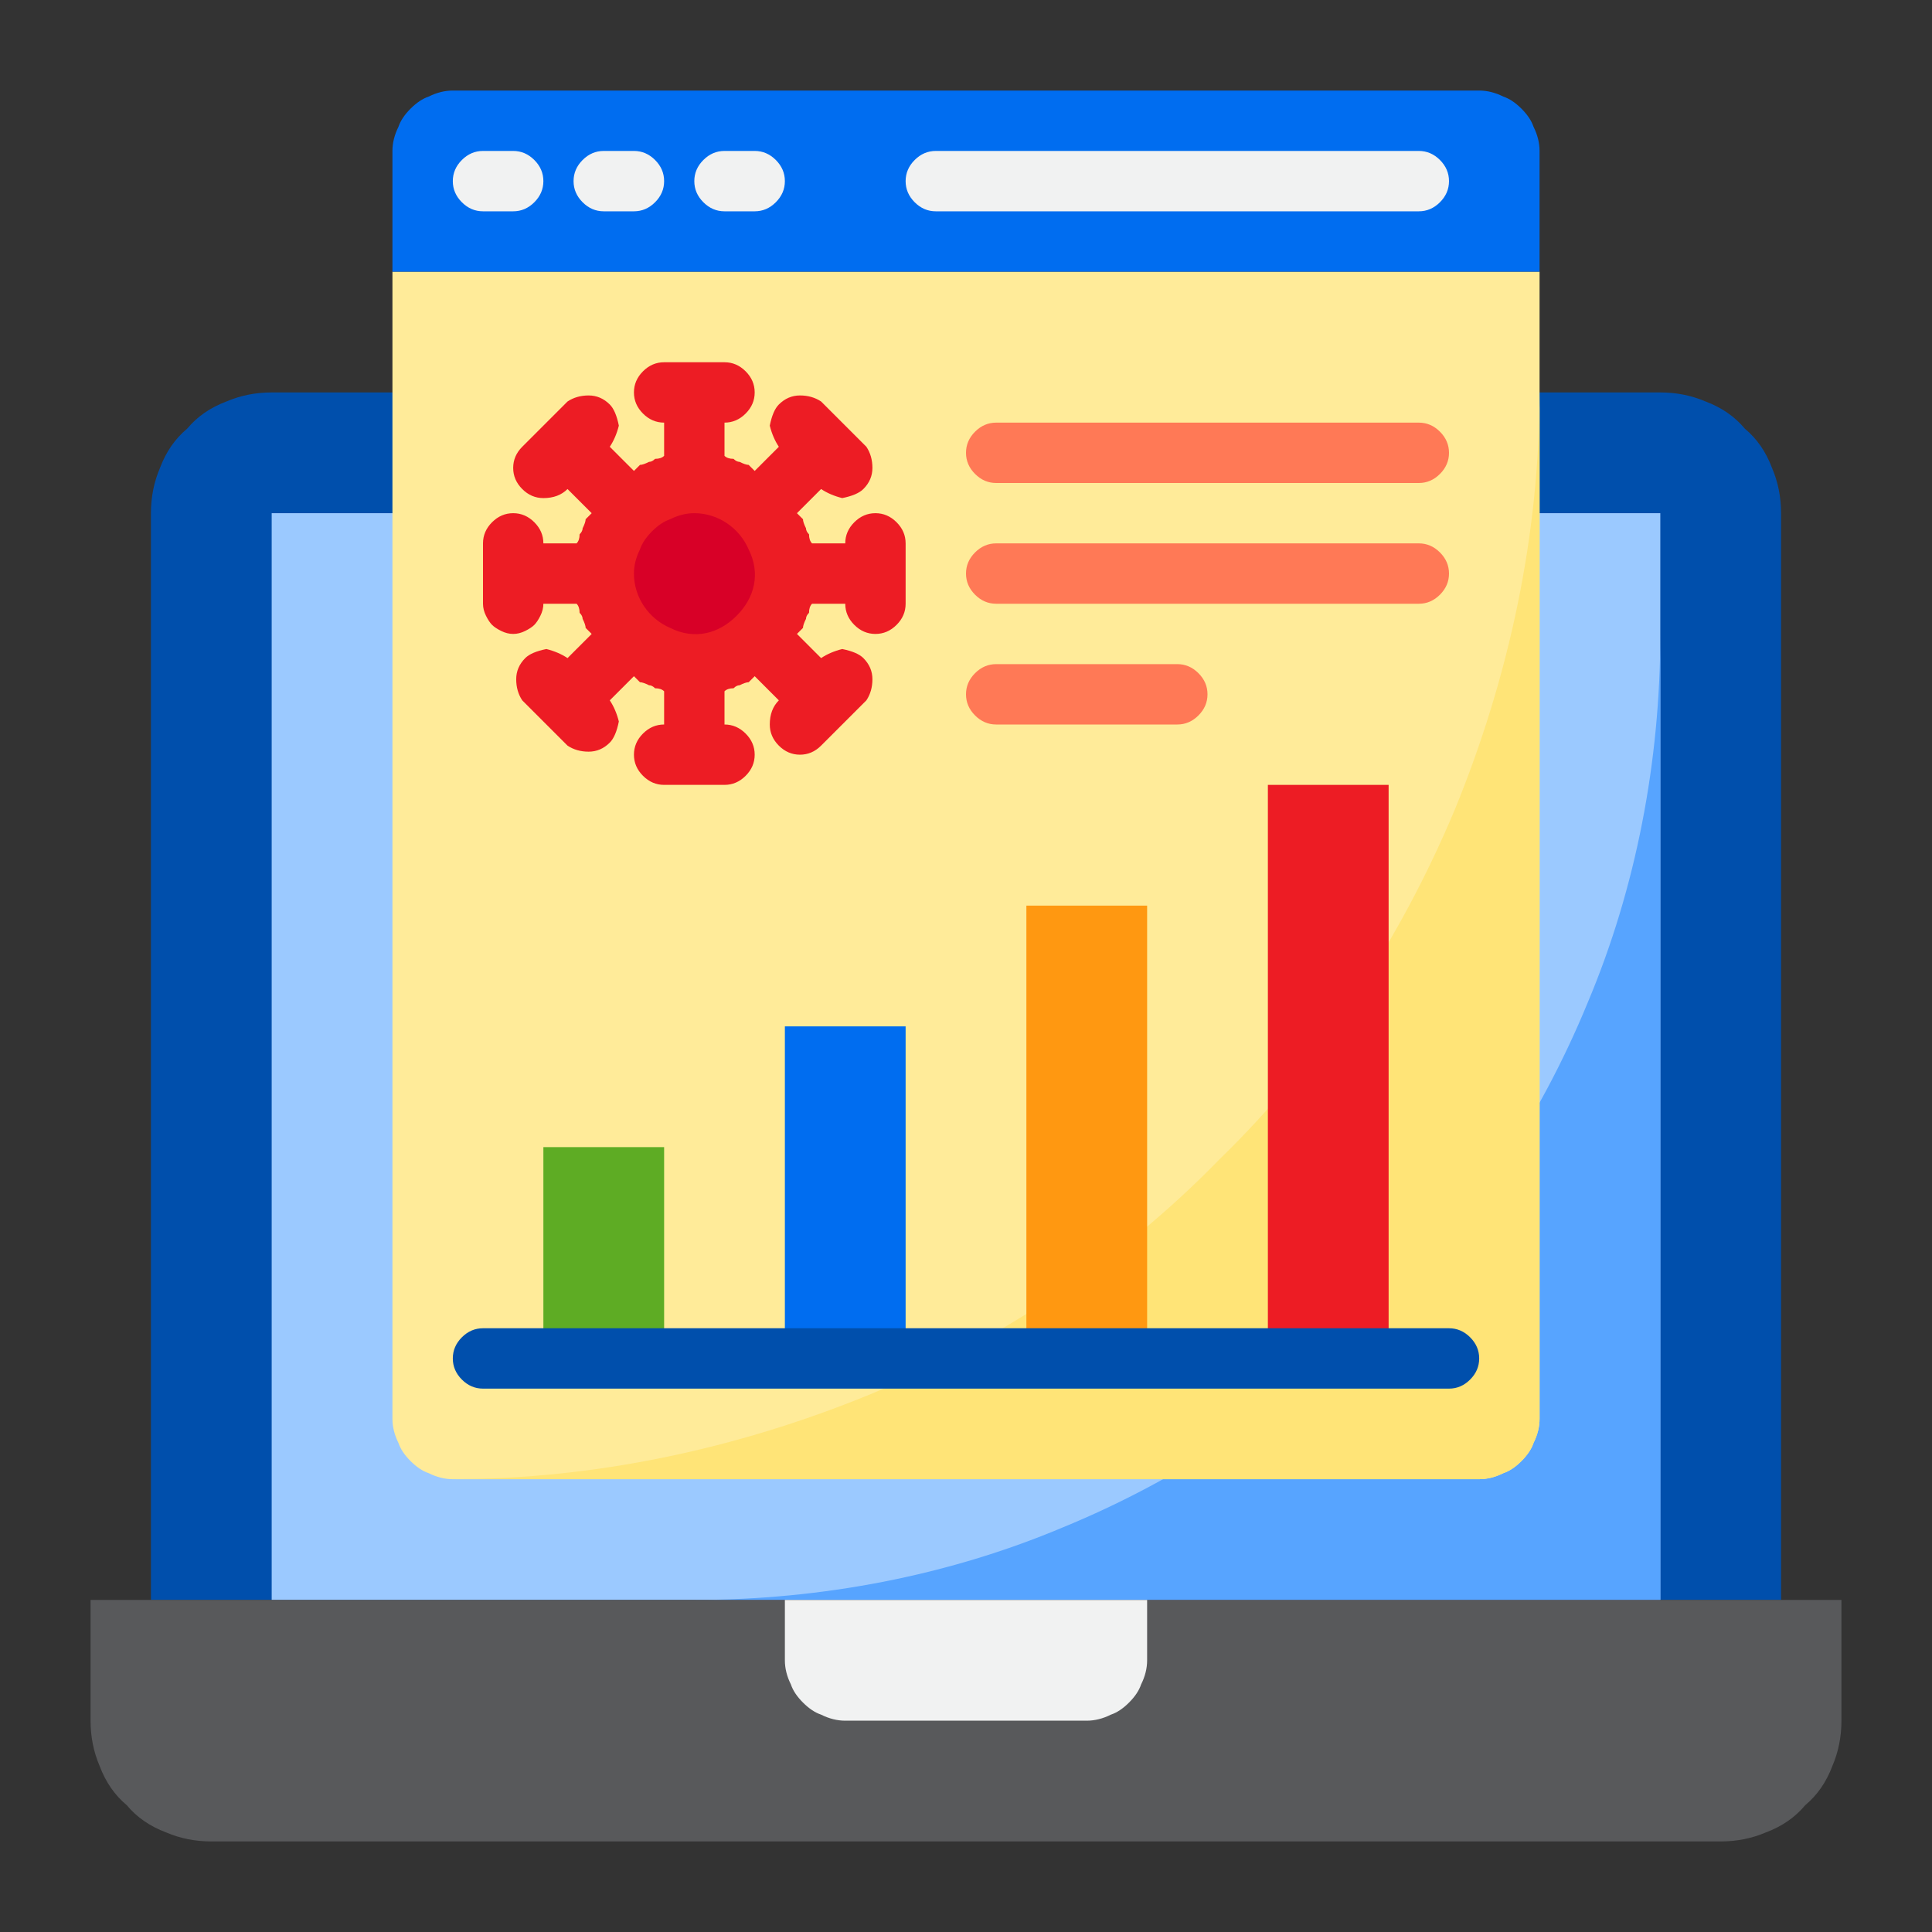 <svg version="1.2" xmlns="http://www.w3.org/2000/svg" viewBox="0 0 64 64" width="70" height="70">
	<rect x="0" y="0" width="64" height="64" fill="#333333" stroke="none"/>
	<title>Robust Reporting</title>
	<style>
		.s0 { fill: #004fac } 
		.s1 { fill: #9bc9ff } 
		.s2 { fill: #57a4ff } 
		.s3 { fill: #58595b } 
		.s4 { fill: #f1f2f2 } 
		.s5 { fill: #ffeb99 } 
		.s6 { fill: #ffe477 } 
		.s7 { fill: #006df0 } 
		.s8 { fill: #5eac24 } 
		.s9 { fill: #ff9811 } 
		.s10 { fill: #ed1c24 } 
		.s11 { fill: #d80027 } 
		.s12 { fill: #ff7956 } 
	</style>
	<g id="report-covid19-virus-online-computer">
		<path class="s0" d="m9 13h46q0.8 0 1.5 0.3 0.8 0.3 1.3 0.9 0.6 0.5 0.9 1.3 0.3 0.7 0.3 1.5v36h-54v-36q0-0.8 0.3-1.5 0.3-0.8 0.9-1.3 0.5-0.6 1.3-0.9 0.7-0.3 1.5-0.3z"/>
		<path class="s1" d="m9 17h46v36h-46z"/>
		<path class="s2" d="m23 53h32v-32c0 4.2-0.8 8.4-2.4 12.2-1.6 3.9-4 7.5-7 10.4-2.9 3-6.5 5.4-10.4 7-3.8 1.6-8 2.4-12.2 2.4z"/>
		<path class="s3" d="m61 53v4q0 0.8-0.3 1.5-0.3 0.8-0.9 1.3-0.5 0.6-1.3 0.9-0.7 0.3-1.5 0.3h-50q-0.8 0-1.5-0.3-0.8-0.3-1.3-0.9-0.6-0.5-0.9-1.3-0.3-0.7-0.3-1.5v-4z"/>
		<path class="s4" d="m26 55q0 0.4 0.2 0.8 0.1 0.3 0.4 0.6 0.3 0.3 0.6 0.4 0.4 0.2 0.8 0.2h8q0.4 0 0.8-0.2 0.3-0.1 0.6-0.4 0.3-0.3 0.4-0.6 0.2-0.4 0.2-0.8v-2h-12z"/>
		<path class="s5" d="m51 9v38q0 0.4-0.2 0.8-0.1 0.3-0.4 0.6-0.3 0.3-0.6 0.4-0.4 0.2-0.8 0.2h-34q-0.4 0-0.8-0.2-0.3-0.1-0.6-0.4-0.3-0.3-0.4-0.6-0.2-0.4-0.2-0.8v-38z"/>
		<path class="s6" d="m15 49h34q0.4 0 0.8-0.2 0.3-0.1 0.6-0.4 0.3-0.3 0.4-0.6 0.2-0.4 0.2-0.8v-34c0 4.7-1 9.4-2.8 13.8-1.8 4.3-4.4 8.3-7.8 11.6-3.3 3.4-7.3 6-11.6 7.8-4.4 1.8-9.1 2.8-13.8 2.8z"/>
		<path class="s7" d="m49 3h-34q-0.4 0-0.8 0.2-0.3 0.1-0.6 0.4-0.3 0.3-0.4 0.6-0.2 0.4-0.2 0.8v4h38v-4q0-0.4-0.2-0.8-0.1-0.3-0.4-0.6-0.3-0.3-0.6-0.4-0.4-0.2-0.8-0.2z"/>
		<path class="s8" d="m18 38h4v7h-4z"/>
		<path class="s7" d="m26 34h4v11h-4z"/>
		<path class="s9" d="m34 30h4v15h-4z"/>
		<path class="s10" d="m42 26h4v19h-4z"/>
		<path class="s11" d="m23 22c-1.7 0-3-1.3-3-3 0-1.7 1.3-3 3-3 1.7 0 3 1.3 3 3 0 1.7-1.3 3-3 3z"/>
		<path fill-rule="evenodd" class="s10" d="m16.6 20.9q-0.2-0.1-0.3-0.2-0.1-0.1-0.2-0.3-0.1-0.2-0.1-0.4v-2q0-0.4 0.3-0.7 0.3-0.3 0.7-0.3 0.4 0 0.7 0.3 0.3 0.3 0.3 0.7h1.1q0.1-0.1 0.1-0.3 0.1-0.1 0.1-0.2 0.1-0.2 0.1-0.3 0.1-0.1 0.2-0.2l-0.8-0.8q-0.3 0.3-0.8 0.3-0.4 0-0.7-0.3-0.3-0.3-0.3-0.7 0-0.4 0.3-0.7l1.5-1.5q0.3-0.2 0.7-0.2 0.4 0 0.7 0.3 0.2 0.2 0.3 0.7-0.1 0.4-0.3 0.7l0.8 0.8q0.1-0.1 0.2-0.2 0.1 0 0.3-0.1 0.1 0 0.2-0.1 0.2 0 0.3-0.1v-1.1q-0.4 0-0.7-0.3-0.3-0.3-0.3-0.7 0-0.4 0.3-0.7 0.3-0.3 0.7-0.3h2q0.4 0 0.7 0.3 0.3 0.3 0.3 0.7 0 0.4-0.3 0.7-0.3 0.3-0.7 0.3v1.1q0.1 0.1 0.3 0.1 0.1 0.1 0.2 0.1 0.2 0.1 0.3 0.1 0.1 0.1 0.2 0.2l0.8-0.8q-0.2-0.3-0.3-0.7 0.1-0.5 0.3-0.7 0.3-0.3 0.7-0.3 0.4 0 0.7 0.2l1.5 1.5q0.2 0.3 0.2 0.7 0 0.4-0.3 0.7-0.2 0.2-0.7 0.3-0.4-0.1-0.7-0.3l-0.8 0.8q0.1 0.1 0.2 0.2 0 0.1 0.1 0.3 0 0.1 0.1 0.2 0 0.2 0.1 0.3h1.1q0-0.4 0.3-0.7 0.3-0.3 0.7-0.3 0.4 0 0.7 0.3 0.3 0.3 0.3 0.7v2q0 0.4-0.3 0.7-0.3 0.3-0.7 0.3-0.4 0-0.7-0.3-0.3-0.3-0.3-0.7h-1.1q-0.1 0.1-0.1 0.3-0.1 0.1-0.1 0.2-0.1 0.2-0.1 0.3-0.1 0.1-0.2 0.2l0.8 0.8q0.3-0.2 0.7-0.3 0.5 0.1 0.7 0.3 0.3 0.3 0.3 0.7 0 0.4-0.2 0.7l-1.5 1.5q-0.3 0.3-0.7 0.3-0.4 0-0.7-0.3-0.3-0.3-0.3-0.7 0-0.5 0.3-0.8l-0.8-0.8q-0.1 0.1-0.2 0.2-0.1 0-0.3 0.1-0.1 0-0.2 0.1-0.2 0-0.3 0.1v1.1q0.4 0 0.7 0.3 0.3 0.3 0.3 0.7 0 0.4-0.3 0.7-0.3 0.3-0.7 0.3h-2q-0.4 0-0.7-0.3-0.3-0.3-0.3-0.7 0-0.4 0.3-0.7 0.3-0.3 0.7-0.3v-1.1q-0.1-0.1-0.3-0.1-0.1-0.1-0.2-0.1-0.2-0.1-0.3-0.1-0.1-0.1-0.2-0.2l-0.8 0.8q0.2 0.3 0.3 0.7-0.1 0.5-0.3 0.7-0.3 0.3-0.7 0.3-0.4 0-0.7-0.2l-1.5-1.5q-0.2-0.3-0.2-0.7 0-0.4 0.3-0.7 0.2-0.2 0.7-0.3 0.4 0.1 0.7 0.3l0.8-0.8q-0.1-0.1-0.2-0.2 0-0.1-0.1-0.3 0-0.1-0.1-0.2 0-0.2-0.1-0.3h-1.1q0 0.2-0.1 0.4-0.1 0.2-0.2 0.3-0.1 0.1-0.3 0.2-0.2 0.1-0.4 0.1-0.2 0-0.4-0.1zm5.6-3.7q-0.3 0.1-0.6 0.4-0.3 0.3-0.4 0.6-0.2 0.4-0.2 0.8c0 0.8 0.5 1.5 1.2 1.8 0.8 0.4 1.6 0.2 2.2-0.4 0.6-0.6 0.8-1.4 0.4-2.2-0.3-0.7-1-1.2-1.8-1.2q-0.4 0-0.8 0.2z"/>
		<g>
			<path class="s4" d="m17 5h-1q-0.4 0-0.7 0.3-0.3 0.3-0.3 0.7 0 0.4 0.3 0.7 0.3 0.3 0.7 0.3h1q0.4 0 0.7-0.3 0.3-0.3 0.3-0.7 0-0.4-0.3-0.7-0.3-0.3-0.7-0.3z"/>
			<path class="s4" d="m21 5h-1q-0.4 0-0.7 0.3-0.3 0.3-0.3 0.7 0 0.4 0.3 0.7 0.3 0.3 0.7 0.3h1q0.4 0 0.7-0.3 0.3-0.3 0.3-0.7 0-0.4-0.3-0.7-0.3-0.3-0.7-0.3z"/>
			<path class="s4" d="m25 5h-1q-0.4 0-0.7 0.3-0.3 0.3-0.3 0.7 0 0.4 0.3 0.7 0.3 0.3 0.7 0.3h1q0.4 0 0.7-0.3 0.3-0.3 0.3-0.7 0-0.4-0.3-0.7-0.3-0.3-0.7-0.3z"/>
			<path class="s4" d="m47 5h-16q-0.4 0-0.7 0.3-0.3 0.3-0.3 0.7 0 0.4 0.3 0.7 0.3 0.3 0.7 0.3h16q0.4 0 0.7-0.3 0.3-0.3 0.3-0.7 0-0.4-0.3-0.7-0.3-0.3-0.7-0.3z"/>
		</g>
		<path class="s12" d="m33 16h14q0.4 0 0.7-0.3 0.3-0.3 0.3-0.7 0-0.4-0.3-0.7-0.3-0.3-0.7-0.3h-14q-0.4 0-0.7 0.3-0.3 0.3-0.3 0.7 0 0.4 0.3 0.7 0.3 0.3 0.7 0.3z"/>
		<path class="s12" d="m33 20h14q0.4 0 0.7-0.3 0.3-0.3 0.3-0.7 0-0.4-0.3-0.7-0.3-0.3-0.7-0.3h-14q-0.4 0-0.7 0.3-0.3 0.3-0.3 0.7 0 0.4 0.3 0.7 0.3 0.3 0.7 0.3z"/>
		<path class="s0" d="m16 46h32q0.4 0 0.7-0.3 0.3-0.3 0.3-0.7 0-0.4-0.3-0.7-0.3-0.3-0.7-0.3h-32q-0.4 0-0.7 0.3-0.3 0.3-0.3 0.7 0 0.4 0.3 0.7 0.3 0.3 0.7 0.3z"/>
		<path class="s12" d="m33 24h6q0.4 0 0.7-0.3 0.3-0.3 0.3-0.7 0-0.4-0.3-0.7-0.3-0.3-0.7-0.3h-6q-0.4 0-0.7 0.3-0.3 0.3-0.3 0.7 0 0.4 0.3 0.7 0.3 0.3 0.7 0.3z"/>
	</g>
</svg>